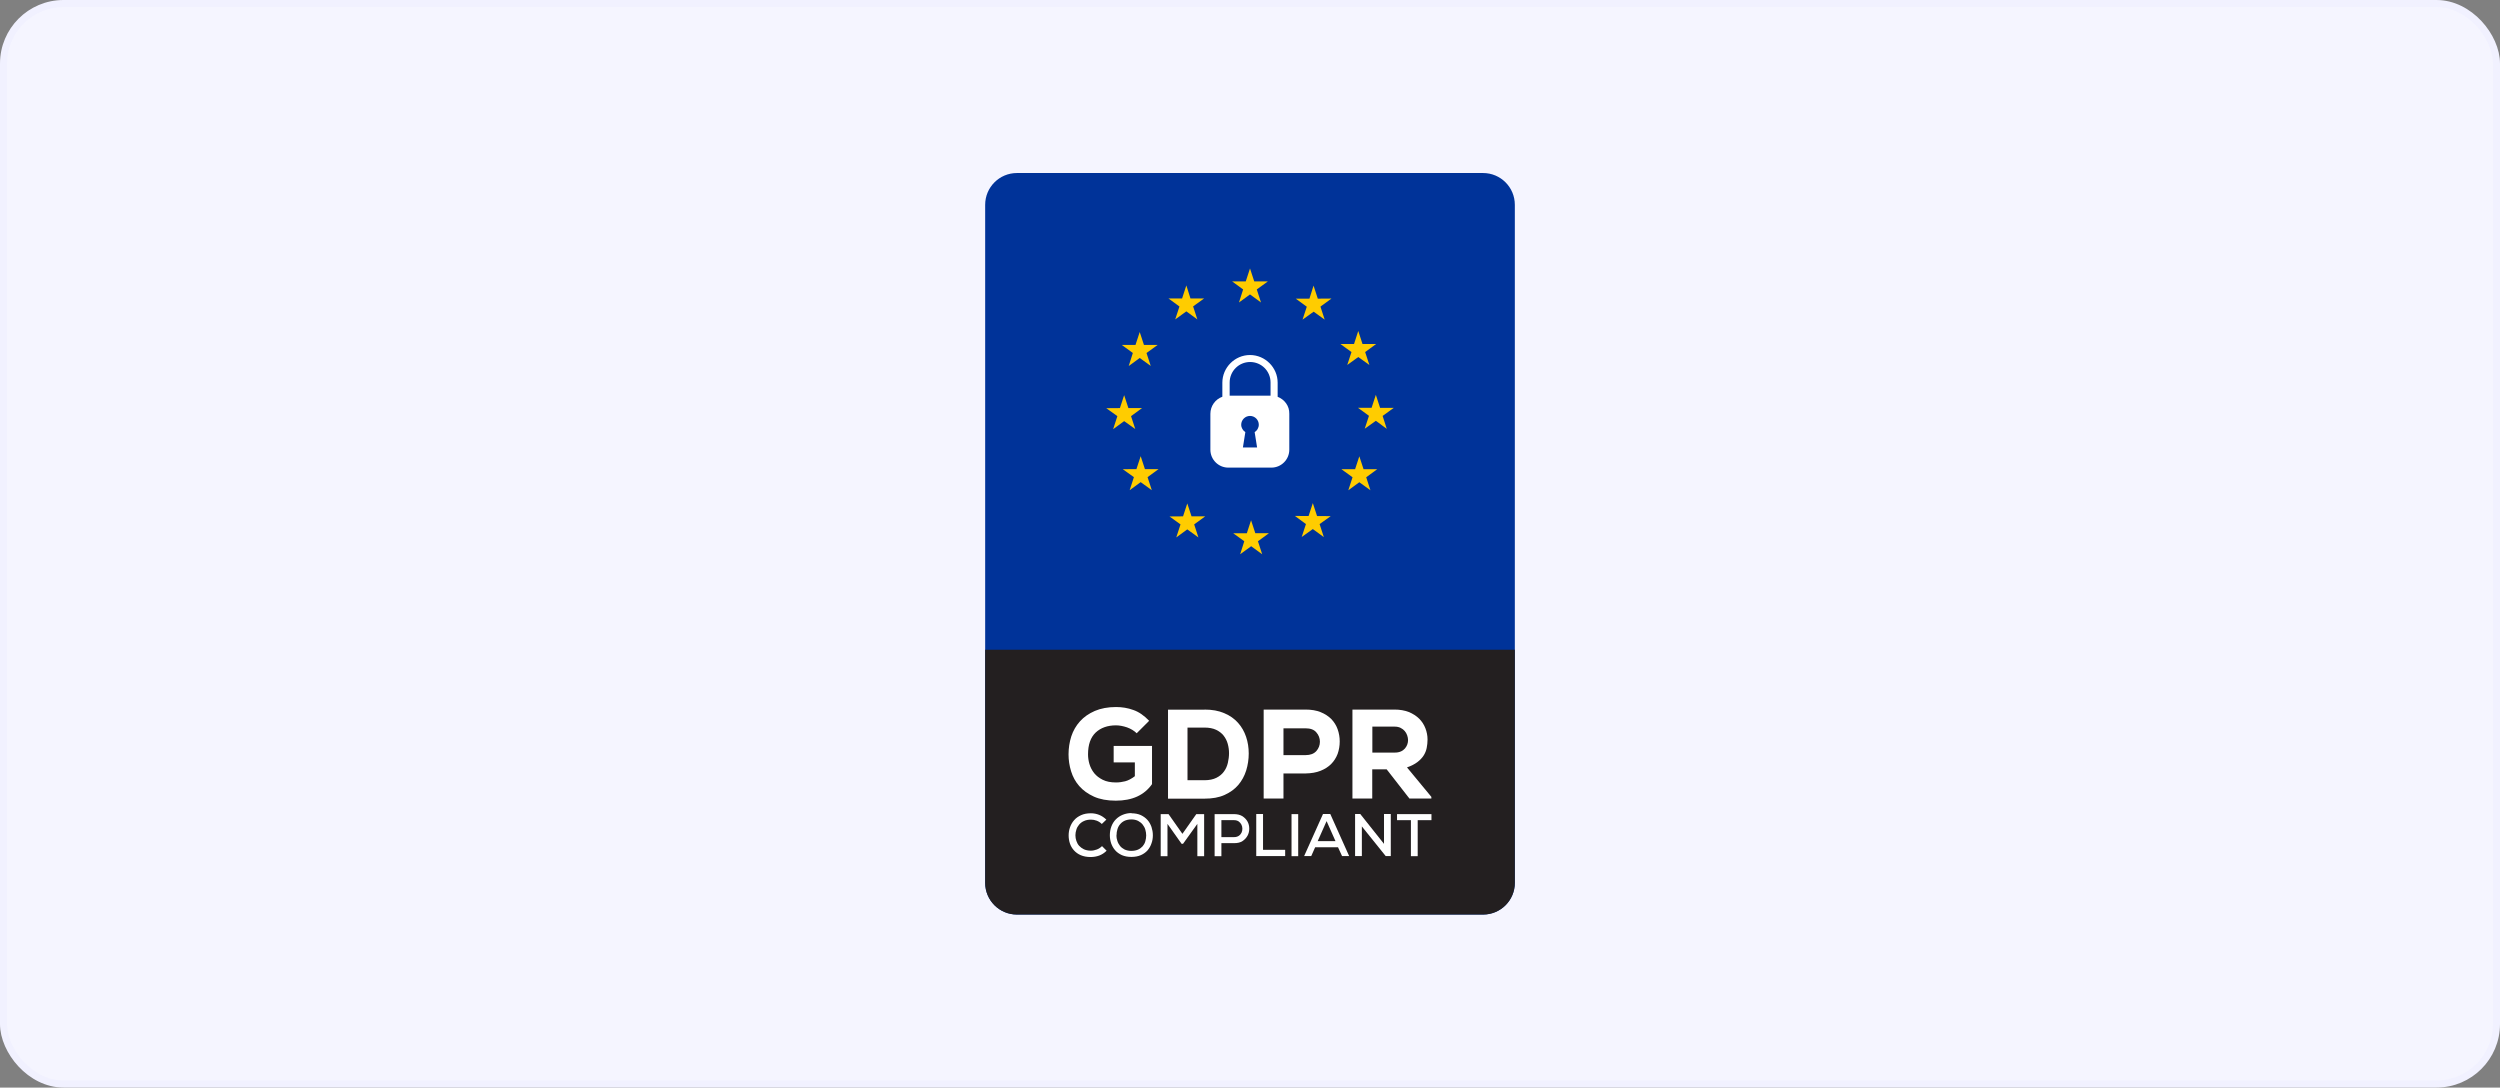 <svg width="354" height="154" viewBox="0 0 354 154" fill="none" xmlns="http://www.w3.org/2000/svg">
<rect x="0" y="0" width="354" height="154" fill="#808080" stroke="none"/>
<rect x="0.5" y="0.5" width="353" height="153" rx="8.5" fill="#F5F5FF"/>
<path d="M210 24.5H144C141.515 24.5 139.5 26.515 139.5 29V125C139.5 127.485 141.515 129.5 144 129.5H210C212.485 129.5 214.5 127.485 214.5 125V29C214.5 26.515 212.485 24.5 210 24.5Z" fill="#003399"/>
<path d="M177 38.015L177.6 39.845H179.535L177.96 40.985L178.56 42.83L177 41.69L175.44 42.83L176.025 40.985L174.465 39.845H176.4L177 38.015Z" fill="#FFCC00"/>
<path d="M167.985 40.415L168.57 42.26H170.505L168.945 43.385L169.545 45.23L167.985 44.09L166.41 45.23L167.01 43.4L165.45 42.26H167.385L167.985 40.415Z" fill="#FFCC00"/>
<path d="M161.385 47.015L161.985 48.845H163.92L162.345 49.985L162.945 51.815L161.385 50.69L159.825 51.83L160.41 49.985L158.85 48.845H160.785L161.385 47.015Z" fill="#FFCC00"/>
<path d="M186 40.445L186.6 42.29L188.535 42.275L186.975 43.415L187.575 45.26L186.015 44.135L184.44 45.26L185.04 43.43L183.48 42.29H185.415L186 40.445Z" fill="#FFCC00"/>
<path d="M194.865 48.71L193.305 49.85L193.905 51.68L192.33 50.555L190.77 51.68L191.37 49.85L189.795 48.71H191.73L192.33 46.865L192.93 48.71H194.865Z" fill="#FFCC00"/>
<path d="M197.355 57.755L195.78 58.895L196.365 60.725L194.82 59.585L193.245 60.71L193.845 58.88L192.285 57.74H194.22L194.82 55.91L195.42 57.755H197.355Z" fill="#FFCC00"/>
<path d="M194.055 69.425L192.48 68.285L190.92 69.425L191.52 67.58L189.945 66.44H191.88L192.48 64.61L193.08 66.44H195.015L193.455 67.58L194.055 69.425Z" fill="#FFCC00"/>
<path d="M175.605 78.485L176.19 76.64L174.63 75.515H176.55L177.15 73.67L177.75 75.5H179.685L178.125 76.64L178.725 78.485L177.165 77.345L175.605 78.485Z" fill="#FFCC00"/>
<path d="M166.56 76.1L167.16 74.255L165.6 73.13L167.52 73.115L168.12 71.285L168.72 73.115H170.655L169.095 74.255L169.695 76.1L168.12 74.96L166.56 76.1Z" fill="#FFCC00"/>
<path d="M187.455 76.055L185.895 74.915L184.32 76.04L184.92 74.21L183.36 73.055L185.295 73.07L185.895 71.24L186.495 73.07L188.43 73.085L186.855 74.21L187.455 76.055Z" fill="#FFCC00"/>
<path d="M156.645 57.8L158.58 57.785L159.18 55.955L159.78 57.785H161.715L160.155 58.925L160.755 60.755L159.18 59.63L157.62 60.77L158.22 58.925L156.645 57.8Z" fill="#FFCC00"/>
<path d="M159.96 69.41L160.56 67.565L158.985 66.44L160.92 66.425L161.52 64.595L162.12 66.425H164.055L162.495 67.565L163.095 69.41L161.52 68.27L159.96 69.41Z" fill="#FFCC00"/>
<path d="M180.915 56.18V54.185C180.915 52.04 179.145 50.27 177 50.27C174.855 50.27 173.085 52.04 173.085 54.185V56.18C172.11 56.525 171.39 57.47 171.39 58.595V63.68C171.39 65.075 172.53 66.215 173.925 66.215H180.03C181.425 66.215 182.565 65.075 182.565 63.68V58.595C182.595 57.47 181.875 56.555 180.9 56.18H180.915ZM178.005 63.365H175.995L176.34 61.19C175.995 60.965 175.755 60.575 175.755 60.14C175.755 59.465 176.31 58.895 177 58.895C177.69 58.895 178.245 59.45 178.245 60.14C178.245 60.575 178.005 60.98 177.66 61.19L178.005 63.365ZM179.895 56.03H174.12V54.155C174.12 52.565 175.41 51.26 177.015 51.26C178.62 51.26 179.91 52.55 179.91 54.155V56.03H179.895Z" fill="white"/>
<path d="M139.5 92V125C139.5 127.49 141.51 129.5 144 129.5H210C212.49 129.5 214.5 127.49 214.5 125V92H139.5Z" fill="#231F20"/>
<path d="M160.965 103.835C160.575 103.46 160.125 103.19 159.585 102.995C159.045 102.815 158.52 102.71 158.025 102.71C156.825 102.71 155.865 103.055 155.145 103.73C154.425 104.42 154.065 105.44 154.065 106.82C154.065 107.255 154.125 107.705 154.26 108.17C154.395 108.635 154.62 109.07 154.92 109.46C155.235 109.85 155.64 110.165 156.15 110.42C156.66 110.675 157.275 110.795 158.025 110.795C158.475 110.795 158.895 110.735 159.315 110.63C159.735 110.525 160.2 110.285 160.695 109.91V107.96H157.695V105.62H163.125V111.035C162.03 112.595 160.32 113.375 157.995 113.375C156.78 113.375 155.745 113.18 154.905 112.805C154.05 112.415 153.36 111.92 152.82 111.305C152.28 110.69 151.905 109.985 151.665 109.205C151.425 108.425 151.305 107.63 151.305 106.82C151.305 105.935 151.44 105.08 151.695 104.27C151.965 103.46 152.37 102.755 152.925 102.14C153.48 101.525 154.17 101.045 155.025 100.67C155.865 100.31 156.87 100.115 158.025 100.115C158.895 100.115 159.705 100.25 160.485 100.535C161.265 100.805 162 101.315 162.72 102.065L160.98 103.805L160.965 103.835Z" fill="white"/>
<path d="M170.55 100.475C171.63 100.475 172.56 100.64 173.355 100.985C174.15 101.315 174.795 101.78 175.305 102.35C175.815 102.92 176.19 103.58 176.445 104.33C176.7 105.08 176.82 105.875 176.82 106.7C176.82 107.525 176.7 108.32 176.46 109.1C176.22 109.865 175.845 110.555 175.35 111.14C174.84 111.74 174.195 112.205 173.4 112.565C172.605 112.925 171.66 113.09 170.55 113.09H165.39V100.49H170.55V100.475ZM168.15 110.48H170.55C171.24 110.48 171.795 110.36 172.245 110.135C172.695 109.91 173.055 109.61 173.31 109.25C173.58 108.89 173.76 108.47 173.865 108.02C173.97 107.57 174.03 107.105 174.03 106.655C174.03 106.205 173.97 105.77 173.85 105.335C173.73 104.9 173.535 104.51 173.265 104.165C172.995 103.82 172.635 103.55 172.2 103.34C171.75 103.13 171.21 103.025 170.55 103.025H168.15V110.495V110.48Z" fill="white"/>
<path d="M181.74 109.505V113.075H178.935V100.475H184.875C185.685 100.475 186.39 100.595 186.99 100.835C187.59 101.075 188.1 101.405 188.505 101.81C188.91 102.23 189.21 102.71 189.405 103.25C189.6 103.79 189.705 104.375 189.705 104.99C189.705 105.605 189.6 106.22 189.405 106.76C189.195 107.3 188.895 107.78 188.49 108.185C188.085 108.59 187.59 108.905 186.99 109.145C186.39 109.385 185.685 109.505 184.89 109.52H181.755L181.74 109.505ZM181.74 106.925H184.875C185.55 106.925 186.045 106.73 186.39 106.355C186.72 105.98 186.9 105.53 186.9 105.035C186.9 104.54 186.735 104.09 186.39 103.7C186.06 103.31 185.55 103.13 184.875 103.13H181.74V106.925Z" fill="white"/>
<path d="M202.695 113.075H199.575L196.35 108.935H194.31V113.075H191.505V100.475H197.475C198.225 100.475 198.9 100.595 199.485 100.82C200.07 101.06 200.55 101.375 200.955 101.765C201.345 102.155 201.645 102.62 201.84 103.13C202.035 103.64 202.14 104.165 202.14 104.72C202.14 105.125 202.095 105.53 202.02 105.905C201.945 106.295 201.795 106.655 201.585 106.985C201.375 107.315 201.075 107.63 200.7 107.915C200.325 108.2 199.83 108.455 199.23 108.665L202.68 112.835V113.045L202.695 113.075ZM194.325 102.89V106.565H197.535C197.865 106.565 198.135 106.505 198.375 106.4C198.615 106.295 198.795 106.145 198.945 105.98C199.095 105.8 199.2 105.62 199.275 105.41C199.35 105.2 199.38 105.005 199.38 104.795C199.38 104.585 199.335 104.36 199.26 104.135C199.185 103.91 199.065 103.7 198.915 103.52C198.765 103.34 198.57 103.19 198.33 103.07C198.09 102.95 197.805 102.89 197.49 102.89H194.325Z" fill="white"/>
<path d="M156.69 120.47C156.39 120.77 156.045 120.995 155.655 121.145C155.28 121.28 154.875 121.355 154.44 121.355C153.9 121.355 153.435 121.265 153.045 121.1C152.655 120.935 152.325 120.695 152.07 120.41C151.815 120.125 151.62 119.795 151.5 119.435C151.38 119.075 151.32 118.685 151.32 118.295C151.32 117.905 151.38 117.515 151.515 117.14C151.65 116.765 151.83 116.435 152.1 116.135C152.355 115.835 152.685 115.61 153.075 115.43C153.465 115.25 153.93 115.16 154.47 115.16C154.875 115.16 155.265 115.235 155.64 115.385C156.015 115.535 156.345 115.76 156.66 116.06L156.015 116.675C155.805 116.465 155.565 116.315 155.295 116.21C155.025 116.105 154.755 116.06 154.485 116.06C154.11 116.06 153.78 116.12 153.495 116.255C153.21 116.375 152.985 116.555 152.805 116.765C152.625 116.975 152.49 117.215 152.415 117.47C152.325 117.74 152.28 118.01 152.28 118.28C152.28 118.55 152.325 118.82 152.415 119.075C152.505 119.33 152.625 119.57 152.805 119.765C152.985 119.96 153.21 120.125 153.48 120.26C153.75 120.38 154.08 120.455 154.47 120.455C154.74 120.455 155.025 120.395 155.31 120.29C155.595 120.185 155.835 120.02 156.045 119.81L156.705 120.47H156.69Z" fill="white"/>
<path d="M160.2 115.16C160.71 115.16 161.16 115.25 161.535 115.415C161.91 115.595 162.225 115.82 162.48 116.105C162.735 116.39 162.915 116.72 163.05 117.095C163.17 117.47 163.245 117.86 163.245 118.265C163.245 118.67 163.185 119.06 163.05 119.42C162.93 119.795 162.735 120.125 162.495 120.41C162.24 120.695 161.925 120.92 161.55 121.085C161.175 121.25 160.725 121.34 160.2 121.34C159.675 121.34 159.24 121.25 158.85 121.085C158.475 120.905 158.145 120.68 157.905 120.395C157.65 120.11 157.47 119.78 157.335 119.405C157.215 119.03 157.155 118.655 157.155 118.265C157.155 117.815 157.23 117.395 157.38 117.005C157.53 116.615 157.74 116.285 158.01 116.015C158.28 115.745 158.61 115.52 158.985 115.37C159.36 115.22 159.765 115.13 160.215 115.13L160.2 115.16ZM158.085 118.295C158.085 118.565 158.13 118.82 158.22 119.075C158.295 119.33 158.43 119.57 158.595 119.78C158.76 119.99 158.985 120.155 159.24 120.29C159.51 120.41 159.825 120.485 160.185 120.485C160.545 120.485 160.875 120.425 161.145 120.305C161.415 120.185 161.625 120.02 161.805 119.825C161.97 119.63 162.105 119.39 162.18 119.12C162.255 118.85 162.3 118.58 162.3 118.295C162.3 118.01 162.255 117.755 162.18 117.485C162.105 117.215 161.97 116.975 161.805 116.765C161.64 116.555 161.415 116.375 161.16 116.24C160.89 116.105 160.575 116.03 160.215 116.03C159.87 116.03 159.57 116.09 159.3 116.195C159.03 116.315 158.82 116.465 158.64 116.675C158.46 116.87 158.325 117.11 158.235 117.395C158.145 117.68 158.1 117.98 158.1 118.295H158.085Z" fill="white"/>
<path d="M169.545 116.66L167.52 119.48H167.31L165.315 116.66V121.235H164.355V115.28H165.465L167.43 118.07L169.395 115.28H170.505V121.235H169.545V116.66Z" fill="white"/>
<path d="M172.95 119.405V121.235H171.99V115.28C172.455 115.28 172.905 115.28 173.37 115.28C173.835 115.28 174.285 115.28 174.75 115.28C175.215 115.28 175.62 115.385 175.935 115.58C176.25 115.79 176.49 116.045 176.655 116.345C176.82 116.645 176.895 116.99 176.895 117.335C176.895 117.68 176.82 118.025 176.655 118.325C176.49 118.625 176.265 118.88 175.95 119.09C175.635 119.3 175.245 119.39 174.765 119.39H172.965L172.95 119.405ZM172.95 118.535H174.75C175.005 118.535 175.23 118.475 175.41 118.355C175.59 118.235 175.71 118.085 175.8 117.905C175.89 117.725 175.92 117.53 175.92 117.335C175.92 117.14 175.875 116.945 175.785 116.765C175.695 116.585 175.56 116.435 175.395 116.315C175.215 116.195 175.005 116.135 174.75 116.135H172.95V118.52V118.535Z" fill="white"/>
<path d="M178.845 115.265V120.335H181.98V121.22H177.885V115.265H178.845Z" fill="white"/>
<path d="M182.88 121.235V115.28H183.825V121.235H182.88Z" fill="white"/>
<path d="M189.45 119.975H186.225L185.67 121.22H184.665L187.335 115.265H188.37L191.04 121.22H190.035L189.465 119.975H189.45ZM187.845 116.27L186.585 119.105H189.105L187.845 116.27Z" fill="white"/>
<path d="M195.975 119.51V115.265H196.935V121.22H196.215L192.84 117.02V121.22H191.88V115.265H192.615L195.99 119.51H195.975Z" fill="white"/>
<path d="M199.785 116.135H197.82V115.28H202.695V116.135H200.745V121.235H199.785V116.135Z" fill="white"/>
<rect x="0.5" y="0.5" width="353" height="153" rx="8.5" stroke="#F1F1FF"/>
</svg>
